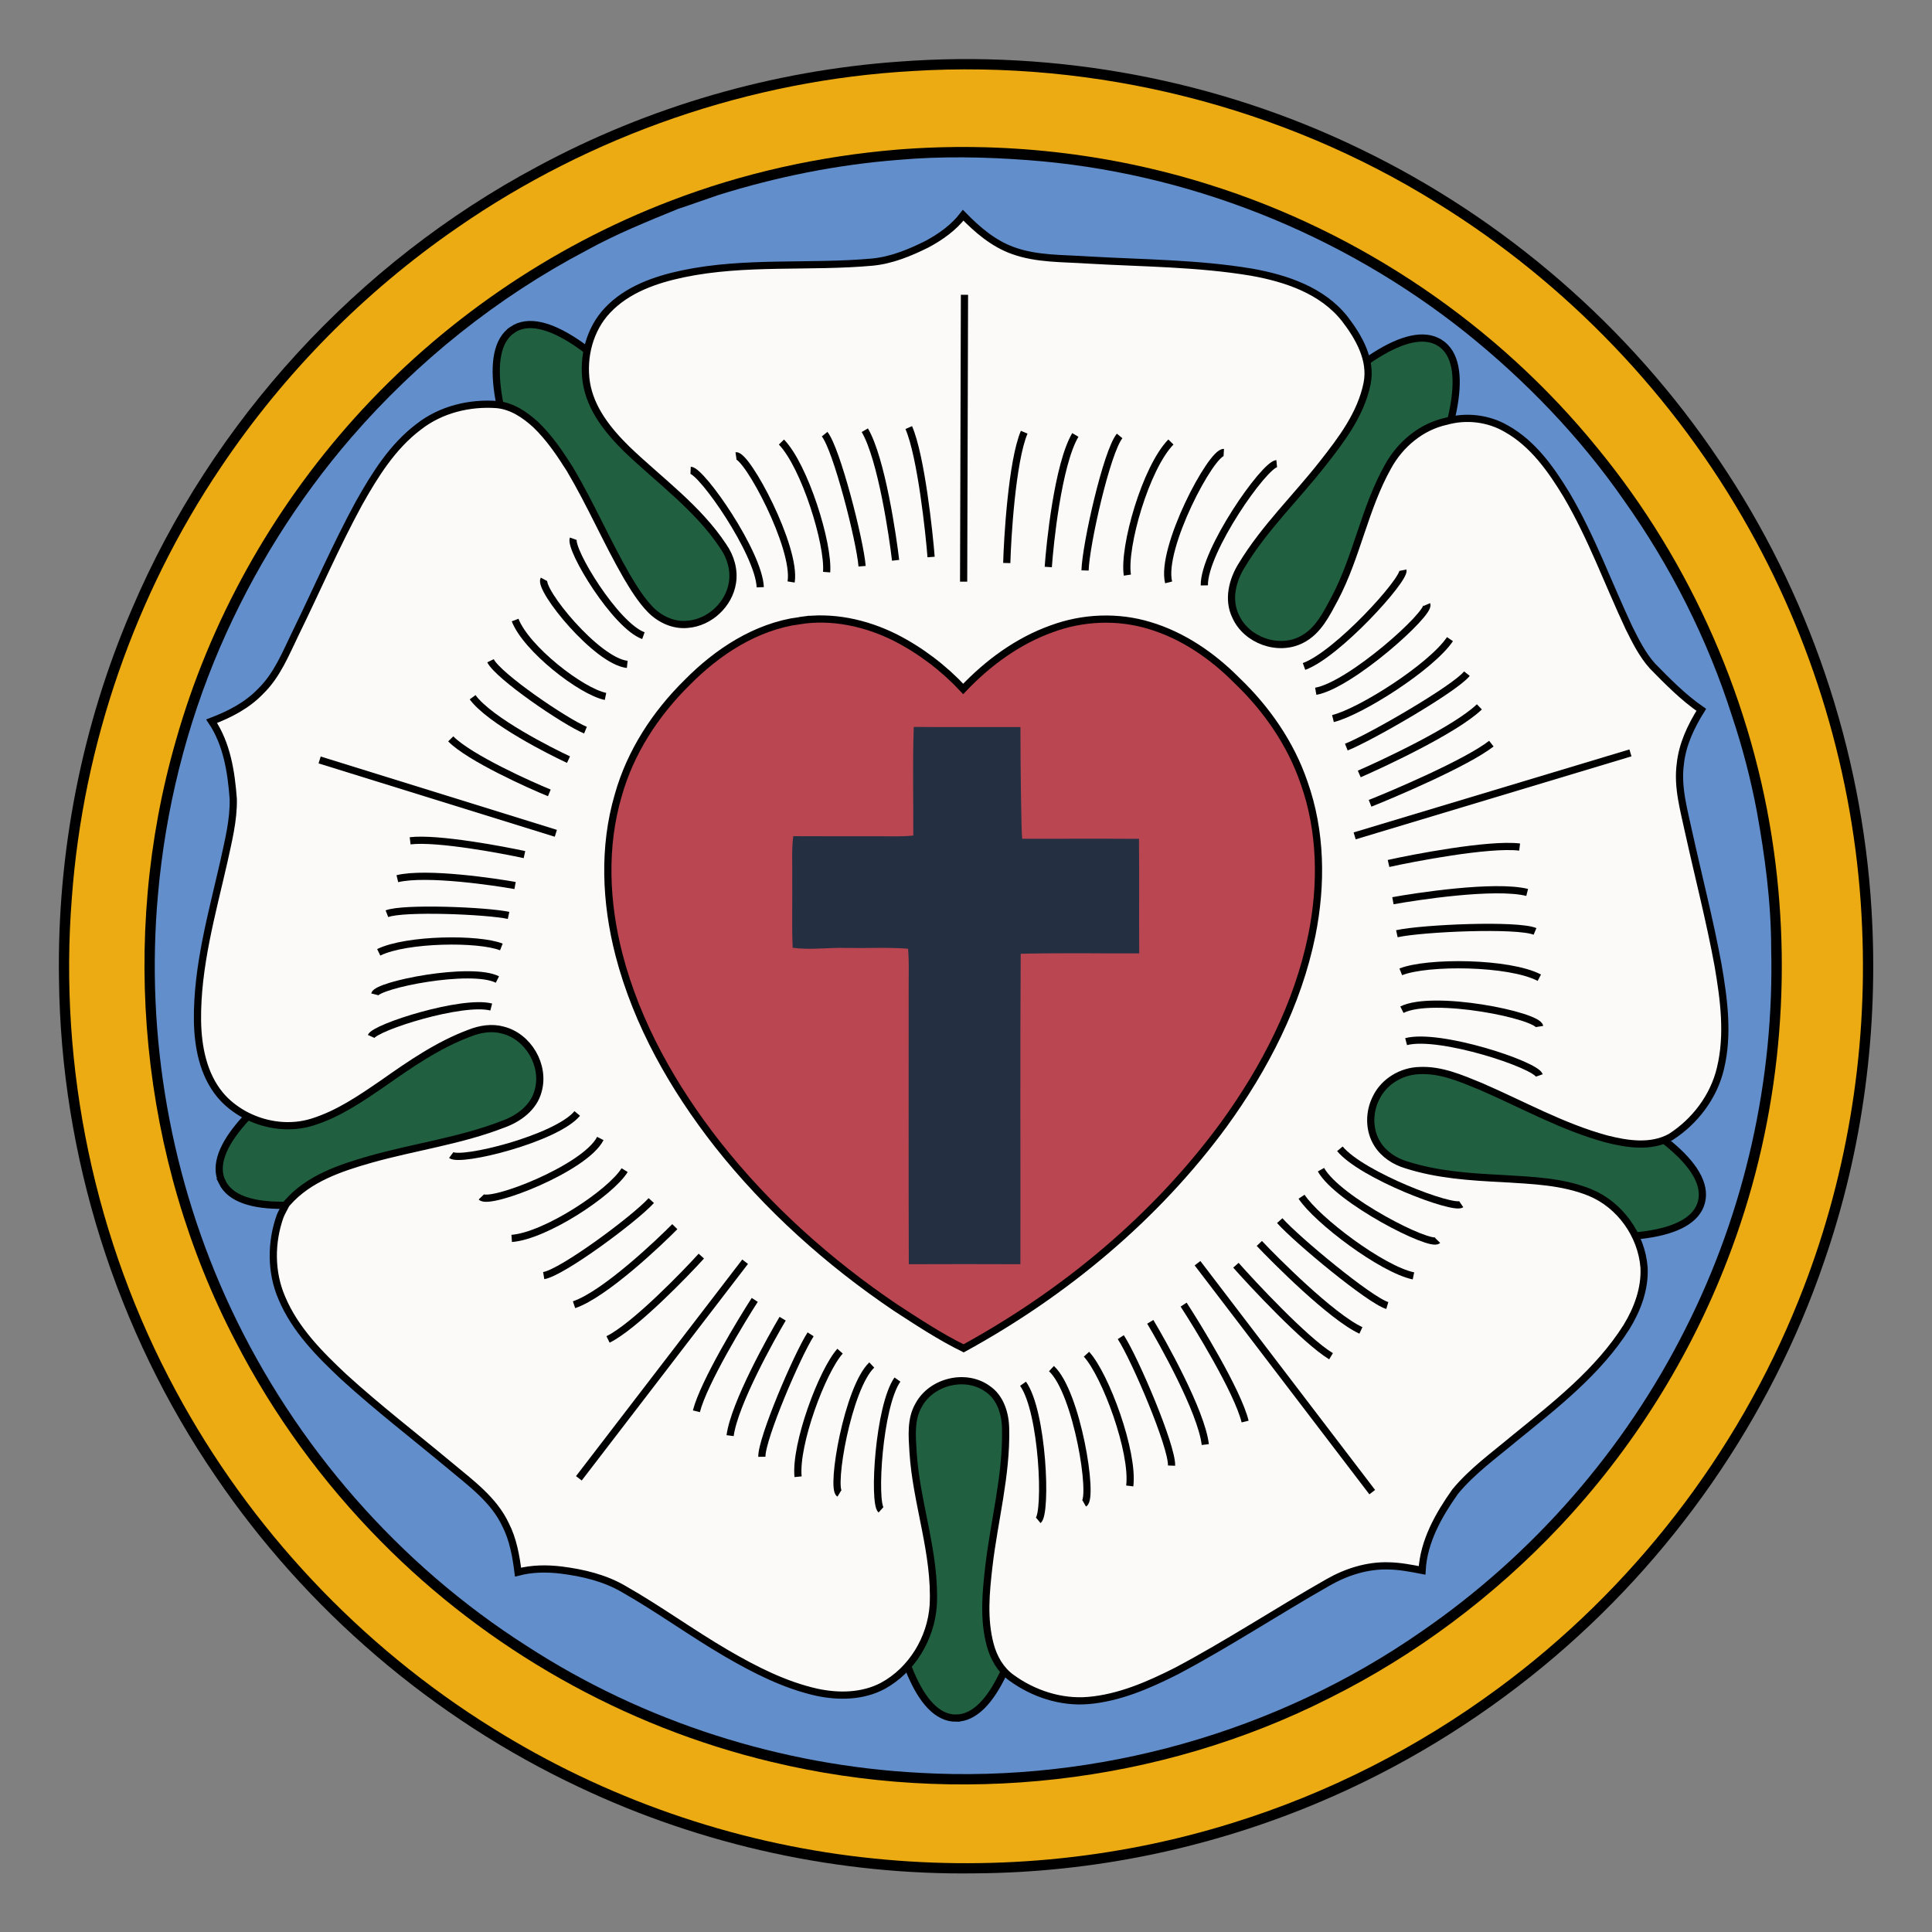 <?xml version="1.0" encoding="UTF-8"?>
<svg width="1041px" height="1041px" viewBox="0 0 1041 1041" version="1.1" xmlns="http://www.w3.org/2000/svg" xmlns:xlink="http://www.w3.org/1999/xlink">
    <rect x="0" y="0" width="1041" height="1041" fill="#808080" stroke="none"/>
    <title>Lutherrose</title>
    <g id="Page-1" stroke="none" stroke-width="1" fill="none" fill-rule="evenodd">
        <g id="Lutherrose" transform="translate(31, 31)">
            <path d="M453.316,2.214 C538.407,-4.238 625.171,11.98 701.974,49.266 C779.713,86.757 847.201,145.247 895.259,216.944 C943.584,288.334 972.188,372.82 977.392,458.864 C981.34,523.061 972.949,588.091 951.826,648.892 C922.894,733.645 869.741,809.789 800.692,866.745 C764.064,896.975 723.049,921.938 679.255,940.335 C621.041,964.857 558.007,977.946 494.834,978.393 C421.282,979.492 347.534,963.454 281.06,931.964 C202.36,894.984 134.026,836.418 85.181,764.497 C31.533,686.106 1.812,591.667 0.784,496.68 C-0.335,428.308 13.089,359.675 40.192,296.868 C83.27,195.861 161.662,110.452 258.532,58.77 C318.487,26.423 385.365,7.058 453.314,2.209 L453.316,2.214 Z" id="Shape" fill="#000000" fill-rule="nonzero"></path>
            <path d="M460.895,7.267 C559.422,1.193 659.666,26.278 743.483,78.498 C813.136,121.521 871.535,182.519 911.471,253.988 C948.265,319.504 969.313,393.797 972.344,468.882 C975.305,537.177 963.729,606.12 938.16,669.547 C904.969,752.529 848.131,825.823 776.144,878.768 C733.068,910.587 684.666,935.214 633.521,951.105 C569.265,971.253 500.77,977.415 433.908,969.752 C363.318,961.745 294.619,937.77 234.383,900.101 C162.982,855.726 103.516,792.389 63.702,718.339 C20.092,637.586 0.483,544.19 7.712,452.717 C13.779,370.13 41.812,289.294 88.105,220.636 C121.918,170.265 165.246,126.279 215.193,91.842 C287.279,41.836 373.275,12.113 460.903,7.273 L460.895,7.267 Z" id="Shape" fill="#ECAB13" fill-rule="nonzero"></path>
            <path d="M452.13,49.635 C508.759,45.071 566.287,51.377 620.484,68.46 C702.123,93.997 775.851,144.076 829.782,210.463 C880.422,272.189 913.699,347.989 924.737,427.074 C935.12,501.184 926.886,577.975 899.799,647.819 C879.357,700.906 848.529,749.984 809.532,791.406 C774.07,829.054 732.07,860.6 685.791,883.732 C593.668,930.485 484.837,942.506 384.521,918.3 C305.175,899.354 231.503,857.596 174.259,799.501 C142.903,767.794 116.329,731.341 95.896,691.696 C44.517,593.152 32.984,474.83 63.753,368.098 C81.952,303.719 115.423,243.835 160.145,194.126 C206.648,142.507 265.433,101.983 330.36,77.199 C369.353,62.214 410.523,53.14 452.129,49.639 L452.13,49.635 Z" id="Shape" fill="#000000" fill-rule="nonzero"></path>
            <path d="M453.216,55.131 C476.237,53.095 499.435,53.536 522.464,55.244 C608.27,61.552 691.704,94.699 758.921,148.334 C791.186,174.272 820.253,204.421 843.908,238.453 C869.2,274.06 889.155,313.525 902.355,355.169 C907.929,371.853 912.364,388.912 915.621,406.2 C920.025,430.556 923.31,455.22 923.346,480.01 C925.075,550.73 909.11,621.88 877.142,684.998 C844.485,750.049 795.18,806.601 735.239,847.866 C656.999,902.453 560.181,929.641 464.962,924.261 C389.976,920.377 315.967,896.867 252.938,855.952 C183.997,812.053 128.166,748.055 93.449,674.113 C60.947,604.989 47.273,527.19 54.106,451.13 C58.123,405.281 69.366,360.038 87.571,317.748 C105.262,276.73 129.21,238.377 158.428,204.578 C193.93,163.613 236.996,129.164 284.996,103.934 C300.888,95.142 317.773,88.336 334.562,81.48 C341.739,79.145 348.821,76.528 355.976,74.119 C387.569,64.248 420.195,57.683 453.21,55.135 L453.216,55.131 Z" id="Shape" fill="#628ECB" fill-rule="nonzero"></path>
            <g id="Group" transform="translate(74.878, 84.43)" stroke="#000000" stroke-width="3.878">
                <g transform="translate(12.189, 58.729)" fill="#206040" fill-rule="nonzero" id="Shape">
                    <path d="M397.077,751.602 C437.446,751.331 451.479,601.022 445.933,570.694 C441.006,543.759 370.792,555.477 363.798,569.633 C348.311,600.976 356.708,751.871 397.077,751.606 L397.077,751.602 Z"></path>
                    <path d="M798.718,473.502 C808.714,434.388 666.899,382.625 636.16,380.282 C608.858,378.202 602.351,449.09 614.264,459.452 C640.645,482.394 788.723,512.615 798.718,473.502 Z"></path>
                    <path d="M1.651,462.798 C19.39,499.062 160.929,446.573 185.862,428.431 C208.001,412.322 167.014,354.121 151.226,353.952 C116.267,353.576 -16.086,426.534 1.654,462.798 L1.651,462.798 Z"></path>
                    <path d="M158.07,3.513 C124.616,26.109 196.223,159.001 217.646,181.174 C236.671,200.866 288.627,152.206 286.606,136.547 C282.129,101.873 191.525,-19.086 158.066,3.508 L158.07,3.513 Z"></path>
                    <path d="M657.746,10.571 C623.592,-10.949 530.791,108.118 519.123,136.651 C508.761,161.995 574.226,189.954 587.745,181.796 C617.678,163.734 691.904,32.092 657.748,10.572 L657.746,10.571 Z"></path>
                </g>
                <path d="M413.1,0.554 C420.754,8.389 429.313,15.745 439.762,19.528 C452.732,24.281 466.755,23.726 480.333,24.663 C509.776,26.378 539.441,26.347 568.595,31.244 C587.107,34.551 606.538,41.05 618.652,56.293 C626.214,66.136 633.328,78.335 630.739,91.24 C627.393,107.672 616.957,121.44 606.796,134.341 C592.421,152.695 575.359,169.035 563.245,189.087 C558.181,197.114 555.532,207.676 559.889,216.593 C565.605,229.567 582.872,235.799 595.484,229.209 C604.402,224.724 608.906,215.276 613.411,206.899 C625.294,184.264 629.423,158.396 641.951,136.07 C648.504,124.057 659.918,114.457 673.454,111.542 C684.192,108.54 696.056,109.92 705.713,115.536 C720.111,123.572 729.889,137.471 738.252,151.272 C751.646,174.002 760.609,198.909 771.788,222.724 C775.396,229.961 779.035,237.355 784.484,243.423 C792.731,251.85 801.064,260.306 810.803,267.044 C805.253,275.911 800.617,285.647 799.516,296.172 C797.803,308.744 801.484,321.115 804.074,333.298 C809.33,357.104 815.452,380.727 819.862,404.714 C822.988,422.972 825.546,441.972 821.133,460.243 C817.532,475.487 807.42,488.81 794.318,497.217 C783.719,503.076 770.955,501.095 759.751,498.255 C735.997,491.807 714.414,479.622 691.933,469.931 C681.462,465.645 670.596,460.847 659.033,461.414 C649.414,461.62 639.952,467.215 635.684,475.925 C631.655,483.65 631.564,493.558 636.302,501 C639.77,506.567 645.597,510.33 651.804,512.198 C668.589,517.594 686.336,518.734 703.834,519.61 C719.649,520.6 735.951,521.059 750.831,527.11 C767.038,533.776 778.6,550.06 779.963,567.459 C780.559,578.845 776.421,589.951 770.553,599.541 C755.159,623.879 732.009,641.749 709.957,659.701 C699.057,668.819 687.325,677.226 678.224,688.245 C669.321,700.807 661.237,715.008 660.366,730.724 C654.426,729.585 648.461,728.411 642.401,728.301 C630.934,727.934 619.665,731.502 609.781,737.145 C582.338,752.733 555.953,770.159 528.045,784.937 C513.101,792.482 497.33,799.409 480.46,800.838 C465.73,802.065 450.91,797.172 439.058,788.538 C433.201,784.299 429.477,777.701 427.653,770.809 C423.944,756.97 425.33,742.461 426.966,728.422 C429.833,703.809 436.507,679.531 435.96,654.603 C435.904,646.507 433.255,637.574 426.204,632.866 C414.426,624.388 396.042,628.923 389.165,641.595 C384.686,649.221 385.584,658.385 386.08,666.837 C387.804,694.663 398.385,721.487 396.968,749.555 C395.76,767.325 385.47,784.459 369.698,793 C358.852,798.727 345.971,798.899 334.205,796.378 C316.909,792.499 300.97,784.349 285.741,775.51 C266.83,764.487 249.116,751.531 230.083,740.715 C219.906,734.78 208.249,732.037 196.661,730.566 C188.87,729.612 180.882,729.671 173.255,731.671 C172.13,722.872 170.57,713.953 166.468,705.992 C160.114,692.567 147.743,683.652 136.665,674.369 C117.569,658.446 97.837,643.262 79.443,626.516 C66.279,614.177 53.087,600.895 45.997,583.992 C39.946,570.082 40.036,553.903 45.109,539.721 C45.326,539.255 45.76,538.323 45.977,537.857 C46.746,536.343 47.522,534.841 48.333,533.364 C48.506,533.173 48.852,532.791 49.025,532.598 C60.477,519.512 77.661,513.813 93.88,509.194 C117.536,502.522 142.184,499.276 165.169,490.334 C173.569,487.351 181.779,481.358 184.096,472.333 C187.934,458.682 178.825,443.022 165.065,439.601 C159.124,437.96 152.845,438.995 147.207,441.219 C130.256,447.518 115.273,457.879 100.581,468.212 C88.627,476.424 76.416,484.821 62.43,489.163 C50.846,492.768 38.027,491.275 27.257,485.848 C26.902,485.667 26.193,485.305 25.839,485.123 C20.863,482.368 16.287,478.829 12.66,474.432 C3.561,463.375 0.771,448.59 0.534,434.625 C0.178,405.383 8.343,377.023 14.76,348.751 C17.153,337.664 20.046,326.487 19.811,315.065 C18.724,300.579 16.42,285.494 8.153,273.179 C17.843,269.489 27.343,264.623 34.569,257.027 C43.491,248.377 48.105,236.598 53.443,225.641 C64.835,202.392 75.082,178.569 87.484,155.822 C96.061,140.55 105.62,125.118 119.832,114.44 C131.66,105.204 147.167,101.431 162,102.562 C170.045,103.364 177.001,108.09 182.817,113.412 C190.124,120.436 195.835,128.886 201.222,137.418 C212.352,156.162 220.965,176.262 231.854,195.136 C235.527,201.314 239.316,207.529 244.307,212.751 C249.484,218.197 256.995,221.757 264.611,220.974 C276.49,220.059 286.959,210.295 288.78,198.542 C289.875,191.638 287.78,184.539 283.802,178.879 C270.156,158.205 249.69,143.659 232.025,126.728 C221.891,116.795 212.3,105.005 210.043,90.563 C208.018,76.929 211.802,61.997 221.386,51.849 C232.018,40.494 247.364,35.217 262.225,32.094 C295.818,25.084 330.33,28.872 364.273,25.788 C374.605,24.769 384.344,20.751 393.557,16.162 C400.938,12.22 407.949,7.234 413.1,0.554 L413.1,0.554 Z" id="Shape" fill="#FBFAF9" fill-rule="nonzero"></path>
                <path d="M303.763,200.987 C303.001,182.518 272.24,138.234 266.238,137.972" id="Shape"></path>
                <path d="M320.396,198.15 C323.379,179.613 296.512,129.347 290.699,130.18" id="Shape"></path>
                <path d="M339.522,192.843 C340.715,177.621 327.759,135.792 315.176,122.748" id="Shape"></path>
                <path d="M358.637,189.662 C357.513,175.713 344.898,126.42 338.439,118.504" id="Shape"></path>
                <path d="M395.813,184.698 C394.869,172.367 390.426,130.18 383.77,114.955" id="Shape"></path>
                <path d="M413.343,197.984 C413.421,172.221 413.72,69.168 413.798,43.404" id="Shape"></path>
                <path d="M376.688,186.471 C375.34,174.789 369.2,131.835 360.097,116.376" id="Shape"></path>
                <path d="M543.035,199.99 C542.742,181.503 575.175,135.078 582.034,134.382" id="Shape"></path>
                <path d="M523.799,198.372 C519.211,180.087 546.809,127.977 553.516,128.384" id="Shape"></path>
                <path d="M501.57,194.449 C499.242,179.344 511.44,136.66 525.027,122.729" id="Shape"></path>
                <path d="M478.766,191.945 C479.17,177.942 490.505,127.834 497.402,119.465" id="Shape"></path>
                <path d="M436.591,187.934 C436.894,175.558 439.321,133.133 445.979,117.459" id="Shape"></path>
                <path d="M458.953,190.083 C459.758,178.328 464.078,135.014 473.527,118.926" id="Shape"></path>
                <path d="M596.756,243.671 C614.58,237.236 651.115,197.026 650.083,191.802" id="Shape"></path>
                <path d="M603.072,257.035 C621.767,253.786 664.962,215.038 662.905,210.321" id="Shape"></path>
                <path d="M612.347,271.75 C627.428,268.007 665.39,243.815 675.396,228.953" id="Shape"></path>
                <path d="M619.55,287.12 C632.898,281.792 678.202,255.554 684.527,247.544" id="Shape"></path>
                <path d="M632.348,317.404 C644.156,312.736 684.292,295.722 697.692,285.256" id="Shape"></path>
                <path d="M624.038,334.956 C648.804,327.506 747.868,297.691 772.634,290.24" id="Shape"></path>
                <path d="M626.52,301.592 C637.61,296.779 678.129,278.073 691.233,265.438" id="Shape"></path>
                <path d="M651.762,445.822 C669.74,441.093 721.502,458.215 723.551,464.041" id="Shape"></path>
                <path d="M649.502,428.613 C666.426,420.177 722.773,431.695 723.71,437.66" id="Shape"></path>
                <path d="M648.892,408.224 C663.165,402.533 707.243,402.867 723.543,411.377" id="Shape"></path>
                <path d="M646.787,387.68 C660.532,384.645 711.679,382.429 721.22,386.435" id="Shape"></path>
                <path d="M642.299,349.827 C654.433,347.097 696.309,338.95 712.93,340.98" id="Shape"></path>
                <path d="M644.659,369.906 C656.29,367.765 699.412,361.059 716.992,365.428" id="Shape"></path>
                <path d="M616.081,503.565 C627.915,517.863 677.026,536.499 681.489,533.463" id="Shape"></path>
                <path d="M605.887,514.823 C615.077,531.201 665.053,556.706 668.712,552.901" id="Shape"></path>
                <path d="M595.426,529.384 C603.875,542.153 638.723,568.463 655.715,572.049" id="Shape"></path>
                <path d="M583.67,542.26 C593,552.763 632.164,585.202 641.632,588.014" id="Shape"></path>
                <path d="M560.056,566.306 C568.269,575.616 597.236,606.813 611.309,615.341" id="Shape"></path>
                <path d="M539.368,565.209 C555.057,585.769 617.819,668.006 633.506,688.562" id="Shape"></path>
                <path d="M572.677,554.56 C580.782,563.135 611.434,594.026 627.405,601.417" id="Shape"></path>
                <path d="M445.356,630.154 C456.111,645.32 458.295,699.796 453.561,703.763" id="Shape"></path>
                <path d="M460.67,621.999 C474.522,634.874 483.566,691.668 478.314,694.647" id="Shape"></path>
                <path d="M479.541,614.242 C489.891,625.601 505.085,666.978 502.856,685.23" id="Shape"></path>
                <path d="M498.024,605.045 C505.701,616.843 525.771,663.941 525.378,674.281" id="Shape"></path>
                <path d="M531.877,587.526 C538.702,597.923 561.062,634.255 565.011,650.53" id="Shape"></path>
                <path d="M513.915,596.8 C520.01,606.935 541.459,644.94 543.555,662.932" id="Shape"></path>
                <path d="M377.674,627.905 C367.569,642.338 364.553,694.314 368.801,698.115" id="Shape"></path>
                <path d="M363.845,620.06 C350.954,632.3 341.631,686.465 346.372,689.324" id="Shape"></path>
                <path d="M346.758,612.602 C337.094,623.407 322.442,662.838 324.135,680.261" id="Shape"></path>
                <path d="M330.901,603.538 C323.67,614.769 304.458,659.644 304.622,669.511" id="Shape"></path>
                <path d="M300.794,584.988 C294.367,594.887 273.267,629.482 269.356,644.997" id="Shape"></path>
                <path d="M295.608,564.411 C280.676,583.861 220.961,661.67 206.029,681.116" id="Shape"></path>
                <path d="M315.831,595.116 C310.074,604.768 289.775,640.959 287.522,658.122" id="Shape"></path>
                <path d="M205.154,484.528 C193.895,498.069 142.462,510.836 137.24,506.949" id="Shape"></path>
                <path d="M217.587,498.002 C209.452,514.146 157.869,534.119 153.439,529.529" id="Shape"></path>
                <path d="M230.684,515.067 C222.943,527.468 187.96,550.491 169.834,551.853" id="Shape"></path>
                <path d="M245.045,531.467 C236.078,541.322 197.092,570.259 187.087,571.888" id="Shape"></path>
                <path d="M272.005,561.386 C264.12,570.131 236.119,599.221 221.75,606.28" id="Shape"></path>
                <path d="M257.722,545.518 C249.869,553.493 219.994,582.012 203.422,587.583" id="Shape"></path>
                <path d="M158.802,427.173 C143.316,423.142 96.34,437.991 94.081,443.01" id="Shape"></path>
                <path d="M162.137,412.357 C147.87,405.137 97.288,415.173 95.995,420.309" id="Shape"></path>
                <path d="M164.265,394.816 C152.123,389.95 113.23,390.336 98.194,397.694" id="Shape"></path>
                <path d="M168.143,377.818 C156.262,375.238 111.332,373.444 102.608,376.911" id="Shape"></path>
                <path d="M176.709,345.062 C166.222,342.74 129.93,335.824 115.116,337.607" id="Shape"></path>
                <path d="M193.618,333.571 C172.408,326.984 87.555,300.638 66.342,294.049" id="Shape"></path>
                <path d="M171.656,361.706 C161.567,359.89 124.065,354.215 108.224,358.014" id="Shape"></path>
                <path d="M240.801,227.072 C225.806,221.723 200.926,180.763 203.006,174.859" id="Shape"></path>
                <path d="M232.092,242.552 C215.606,240.829 184.286,202.164 187.199,196.72" id="Shape"></path>
                <path d="M220.379,259.816 C207.322,257.18 177.659,234.148 171.679,218.658" id="Shape"></path>
                <path d="M209.586,277.989 C198.47,273.417 162.5,248.856 158.418,240.598" id="Shape"></path>
                <path d="M190.106,311.786 C180.261,307.793 147.044,292.948 136.991,282.68" id="Shape"></path>
                <path d="M200.444,293.868 C191.291,289.644 158.088,272.958 148.777,260.251" id="Shape"></path>
                <path d="M324.795,218.994 C342.437,216.197 360.607,220.164 376.453,228.069 C390.179,235.06 402.61,244.524 413.122,255.778 C426.43,241.758 442.472,229.948 460.779,223.393 C477.567,217.162 496.382,216.385 513.54,221.613 C531.453,226.971 547.308,237.851 560.395,251.03 C576.458,266.35 589.547,285.115 596.751,306.212 C606.113,332.475 606.448,361.294 600.979,388.433 C593.416,425.561 575.711,459.932 553.591,490.428 C516.785,540.615 467.794,581.28 413.339,611.089 C400.596,604.828 388.693,596.951 376.794,589.229 C340.675,564.857 307.791,535.433 280.763,501.195 C256.964,470.804 237.373,436.472 227.624,398.915 C220.42,370.961 219.023,340.98 227.247,313.086 C233.732,289.916 247.248,269.18 264.301,252.381 C280.63,235.796 301.346,222.204 324.797,218.993 L324.795,218.994 Z" id="Shape" fill="#B94650" fill-rule="nonzero"></path>
            </g>
            <path d="M461.361,360.679 C480.518,360.87 499.678,360.679 518.836,360.761 C518.798,378.364 519.273,418.508 519.778,420.943 C540.752,420.952 561.728,420.847 582.704,420.974 C582.926,441.55 582.662,462.13 582.833,482.708 C561.548,482.775 540.252,482.39 518.977,482.905 C518.601,538.66 518.919,594.424 518.811,650.183 C498.769,650.096 478.727,650.11 458.687,650.183 C458.505,601.219 458.653,552.254 458.61,503.291 C458.527,495.592 458.956,487.877 458.28,480.197 C447.224,479.333 436.117,479.99 425.039,479.776 C415.388,479.451 405.736,480.982 396.115,479.689 C395.573,467.619 396.016,455.532 395.875,443.455 C396.039,435.488 395.409,427.479 396.426,419.551 C411.873,419.638 427.322,419.59 442.771,419.6 C448.882,419.56 455.016,419.882 461.107,419.197 C461.203,399.694 460.659,380.169 461.361,360.682 L461.361,360.679 Z" id="Shape" fill="#243042" fill-rule="nonzero"></path>
        </g>
    </g>
</svg>